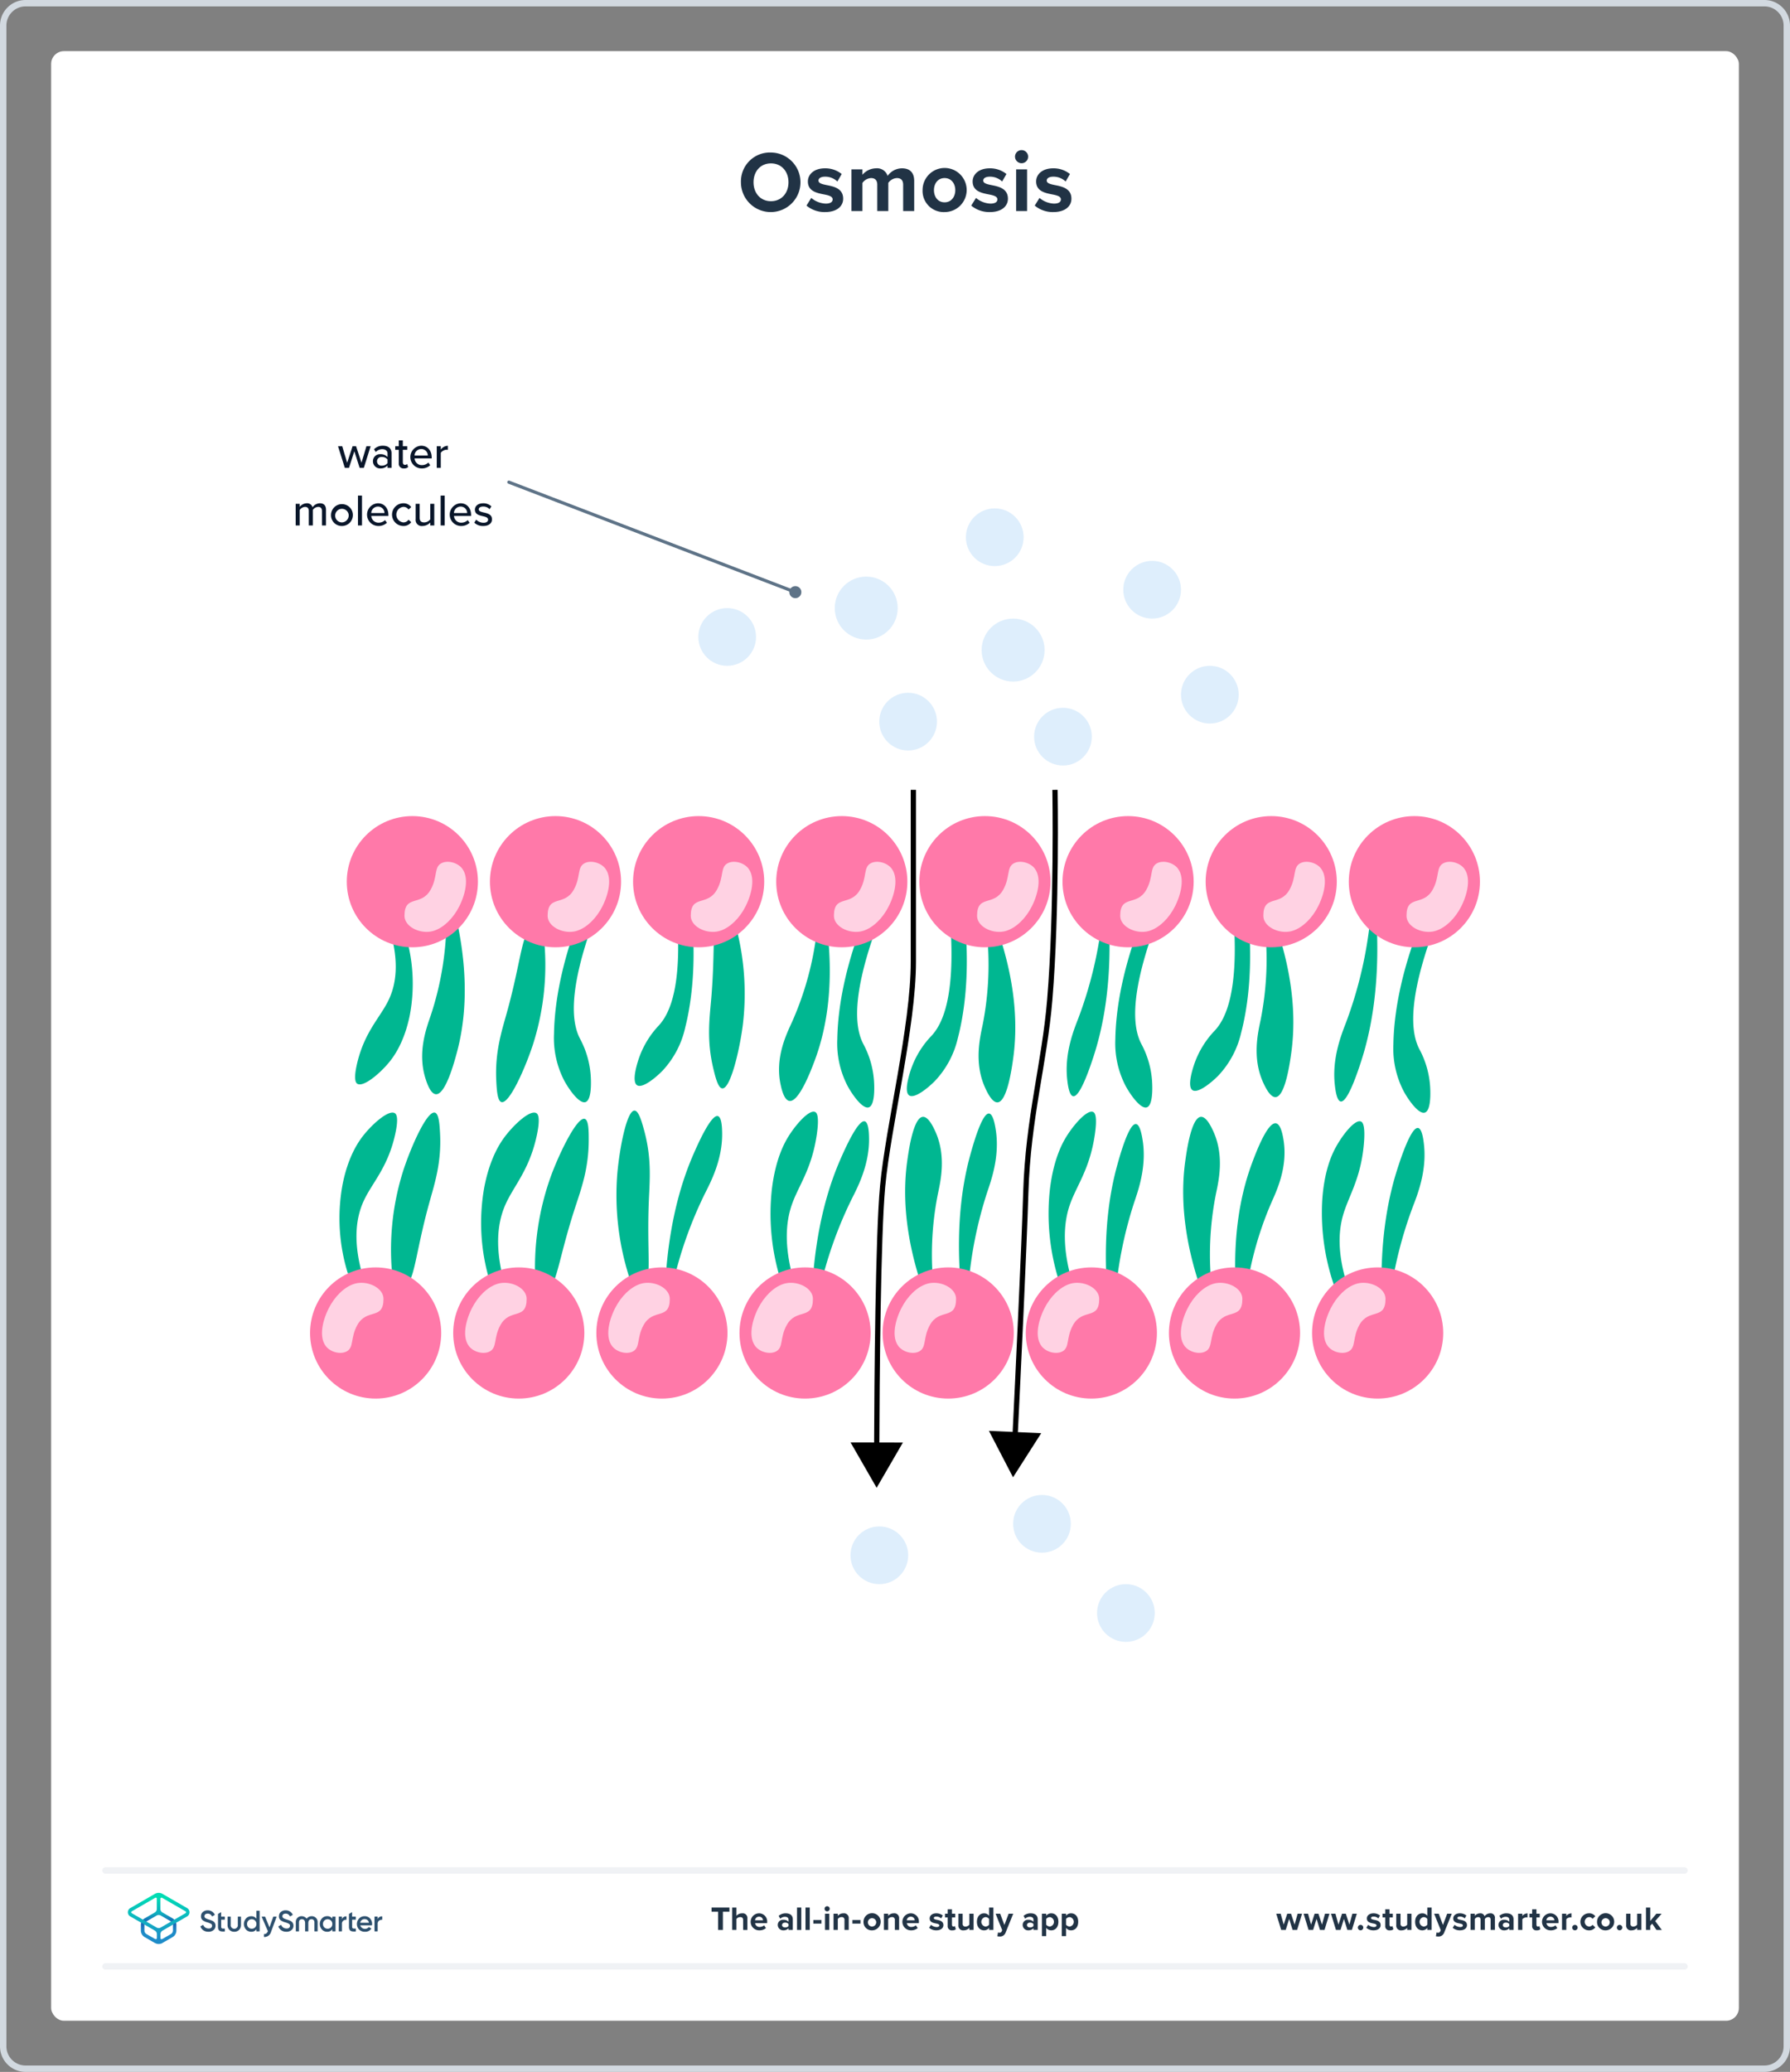 <svg xmlns="http://www.w3.org/2000/svg" xmlns:xlink="http://www.w3.org/1999/xlink" viewBox="0 0 560 648"><rect x="0" y="0" width="560" height="648" fill="#808080" stroke="none"/><defs><style>.a,.h,.k,.n{fill:none;}.b{fill:#fff;}.c{fill:#d2d9e0;}.d{fill:#00b791;}.e{fill:#ff79a9;}.f{fill:#ffd2e3;}.g{fill:#deeefc;}.h{stroke:#000;stroke-width:1.641px;}.h,.k,.n{stroke-miterlimit:10;}.i{clip-path:url(#a);}.j{clip-path:url(#b);}.k{stroke:#5e7387;}.k,.n{stroke-linecap:round;}.l{fill:#5e7387;}.m{fill:#213345;}.n{stroke:#f0f2f5;stroke-width:2px;}.o{fill:#2d506e;}.p{fill:url(#c);}.q{fill:url(#d);}.r{fill:#09162a;}</style><clipPath id="a"><rect class="a" x="202.775" y="119.057" width="3.76" height="98.38" transform="translate(-25.749 299.032) rotate(-69.004)"/></clipPath><clipPath id="b"><rect class="a" x="202.775" y="119.057" width="3.76" height="98.38" transform="translate(-25.749 299.032) rotate(-69.004)"/></clipPath><linearGradient id="c" x1="49.625" y1="-2145.857" x2="49.625" y2="-2133.211" gradientTransform="matrix(1, 0, 0, -1, 0, -1539.386)" gradientUnits="userSpaceOnUse"><stop offset="0" stop-color="#1e8cc8"/><stop offset="0.153" stop-color="#1e8cc8"/><stop offset="0.225" stop-color="#1d84c4"/><stop offset="0.336" stop-color="#1b6ebb"/><stop offset="0.4" stop-color="#195fb4"/><stop offset="0.46" stop-color="#176fb6"/><stop offset="0.576" stop-color="#1298bb"/><stop offset="0.634" stop-color="#0fafbe"/><stop offset="0.74" stop-color="#0cb7bc"/><stop offset="0.903" stop-color="#05ccb8"/><stop offset="1" stop-color="#00dcb4"/></linearGradient><linearGradient id="d" x1="49.647" y1="-2145.884" x2="49.647" y2="-2133.296" gradientTransform="matrix(1, 0, 0, -1, 0, -1539.386)" gradientUnits="userSpaceOnUse"><stop offset="0" stop-color="#1e8cc8"/><stop offset="0.624" stop-color="#0abebe"/><stop offset="0.758" stop-color="#08c3bc"/><stop offset="0.91" stop-color="#04d0b8"/><stop offset="1" stop-color="#00dcb4"/></linearGradient></defs><rect class="b" x="16" y="16" width="528" height="616" rx="4"/><path class="c" d="M552,2a6.007,6.007,0,0,1,6,6V640a6.007,6.007,0,0,1-6,6H8a6.007,6.007,0,0,1-6-6V8A6.007,6.007,0,0,1,8,2H552m0-2H8A8,8,0,0,0,0,8V640a8,8,0,0,0,8,8H552a8,8,0,0,0,8-8V8a8,8,0,0,0-8-8Z"/><path class="d" d="M121.619,289.705c3.588,11.228,2.171,18.396,0,22.978-2.589,5.466-7.473,9.832-9.848,19.695-1.308,5.432-.362,6.332,0,6.565,1.831,1.182,6.85-2.971,9.848-6.565,1.503-1.802,4.832-6.261,6.565-14.771a52.748,52.748,0,0,0-1.641-26.26Z"/><path class="d" d="M113.714,399.875c-3.588-11.787-2.17-19.312,0-24.122,2.59-5.738,7.473-10.322,9.848-20.676,1.308-5.703.362-6.647,0-6.892-1.831-1.241-6.85,3.119-9.848,6.892-1.503,1.892-4.832,6.573-6.565,15.507a58.004,58.004,0,0,0,1.641,27.568Z"/><path class="d" d="M158.028,402.131c-3.588-12.3-2.171-20.151,0-25.17,2.589-5.988,7.473-10.77,9.848-21.575,1.308-5.951.362-6.936,0-7.192-1.831-1.295-6.85,3.255-9.848,7.192-1.503,1.974-4.832,6.859-6.565,16.181a63.046,63.046,0,0,0,1.641,28.766Z"/><path class="d" d="M248.805,402.164c-3.798-12.137-2.886-20.039-1.166-25.143,2.052-6.089,6.225-11.071,7.861-21.962.901-5.999.004-6.943-.333-7.184-1.708-1.217-6.013,3.538-8.527,7.595-1.261,2.034-4.029,7.053-5.157,16.438a69.732,69.732,0,0,0,2.809,28.667Z"/><path class="d" d="M335.792,402.164c-3.798-12.137-2.886-20.039-1.166-25.143,2.052-6.089,6.225-11.071,7.861-21.962.901-5.999.004-6.943-.333-7.184-1.708-1.217-6.013,3.538-8.527,7.595-1.261,2.034-4.029,7.053-5.157,16.438a69.736,69.736,0,0,0,2.81,28.667Z"/><path class="d" d="M422.703,405.407c-4.493-11.897-4.039-19.839-2.616-25.034,1.697-6.198,5.575-11.412,6.579-22.38.553-6.041-.397-6.932-.748-7.153-1.775-1.116-5.798,3.879-8.074,8.075-1.141,2.104-3.615,7.274-4.199,16.708a69.735,69.735,0,0,0,4.46,28.457Z"/><path class="d" d="M139.673,288.064a97.23,97.23,0,0,1-4.924,29.543c-1.3,3.814-4.23,11.502-1.641,19.695.383,1.212,1.528,4.837,3.283,4.924,3.004.148,5.774-10.182,6.565-13.13,2.229-8.312,4.143-21.817,0-41.031Z"/><path class="d" d="M255.596,290.752a97.228,97.228,0,0,1-7.825,28.91c-1.671,3.666-5.348,11.027-3.583,19.436.261,1.244,1.042,4.965,2.779,5.225,2.974.445,6.754-9.56,7.833-12.415,3.041-8.05,6.283-21.3,4.063-40.83Z"/><path class="d" d="M308.631,290.619a97.23,97.23,0,0,1-1.214,29.925c-.816,3.946-2.768,11.938.819,19.746.531,1.155,2.118,4.61,3.869,4.478,2.999-.227,4.464-10.821,4.882-13.844,1.179-8.525,1.399-22.163-5.099-40.713Z"/><path class="d" d="M292.178,403.45a97.229,97.229,0,0,1,1.214-29.925c.816-3.946,2.768-11.938-.819-19.746-.531-1.155-2.118-4.61-3.869-4.478-2.999.227-4.464,10.821-4.882,13.844-1.179,8.525-1.399,22.163,5.1,40.713Z"/><path class="d" d="M395.618,288.978a97.229,97.229,0,0,1-1.214,29.925c-.816,3.946-2.768,11.938.819,19.746.531,1.155,2.118,4.61,3.869,4.478,2.999-.227,4.464-10.821,4.882-13.844,1.179-8.525,1.399-22.163-5.1-40.713Z"/><path class="d" d="M379.165,403.45a97.23,97.23,0,0,1,1.214-29.925c.816-3.946,2.768-11.938-.819-19.746-.531-1.155-2.118-4.61-3.869-4.478-2.999.227-4.464,10.821-4.882,13.844-1.179,8.525-1.399,22.163,5.1,40.713Z"/><path class="d" d="M344.576,289.363a127.891,127.891,0,0,1-7.144,28.898c-1.413,3.672-4.488,11.047-3.551,19.411.139,1.238.553,4.938,1.837,5.179,2.199.412,5.471-9.6,6.405-12.457,2.633-8.056,5.65-21.297,4.875-40.741Z"/><path class="d" d="M210.558,401.438a127.902,127.902,0,0,1,9.934-28.062c1.765-3.516,5.546-10.556,5.431-18.971-.017-1.245-.068-4.968-1.323-5.333-2.148-.625-6.383,9.019-7.592,11.772-3.407,7.76-7.704,20.643-8.833,40.069Z"/><path class="d" d="M256.513,403.079a127.888,127.888,0,0,1,9.934-28.062c1.765-3.516,5.546-10.556,5.431-18.971-.017-1.245-.068-4.968-1.322-5.333-2.148-.625-6.383,9.019-7.592,11.772-3.407,7.76-7.704,20.643-8.833,40.069Z"/><path class="d" d="M302.977,402.095a127.894,127.894,0,0,1,5.857-29.186c1.248-3.731,3.994-11.235,2.688-19.549-.193-1.23-.771-4.909-2.065-5.092-2.215-.314-5.041,9.833-5.847,12.729-2.273,8.165-4.701,21.526-3.066,40.917Z"/><path class="d" d="M348.932,405.377a127.9,127.9,0,0,1,5.857-29.186c1.249-3.731,3.995-11.235,2.688-19.549-.193-1.23-.771-4.909-2.065-5.092-2.215-.314-5.041,9.833-5.847,12.729-2.273,8.165-4.701,21.526-3.066,40.917Z"/><path class="d" d="M428.352,290.406a130.677,130.677,0,0,1-7.183,29.225c-1.418,3.714-4.503,11.174-3.577,19.628.137,1.251.547,4.992,1.831,5.233,2.199.414,5.485-9.712,6.422-12.602,2.644-8.148,5.678-21.538,4.93-41.194Z"/><path class="d" d="M434.731,406.872a130.665,130.665,0,0,1,7.183-29.225c1.417-3.714,4.503-11.174,3.577-19.628-.137-1.251-.547-4.992-1.831-5.233-2.199-.414-5.485,9.712-6.422,12.602-2.644,8.148-5.679,21.538-4.93,41.194Z"/><path class="d" d="M389.719,405.343a108.283,108.283,0,0,1,7.995-29.127c1.632-3.688,5.201-11.091,3.848-19.596-.2-1.258-.799-5.022-2.372-5.298-2.694-.473-6.436,9.598-7.504,12.473-3.011,8.104-6.361,21.456-4.93,41.194Z"/><path class="d" d="M166.753,290.526c-3.608.448-3.443,9.16-8.206,26.26-1.648,5.917-3.745,12.332-3.283,21.336.143,2.78.348,6.257,1.641,6.565,2.455.584,7.407-10.586,9.848-18.054a81.75,81.75,0,0,0,3.283-34.466C169.186,291.284,168.01,290.37,166.753,290.526Z"/><path class="d" d="M126.184,402.136c3.607-.448,3.443-9.16,8.206-26.26,1.648-5.917,3.745-12.332,3.283-21.336-.143-2.78-.348-6.257-1.641-6.565-2.455-.584-7.407,10.586-9.848,18.054a81.747,81.747,0,0,0-3.283,34.466C123.751,401.378,124.927,402.292,126.184,402.136Z"/><path class="d" d="M170.625,403.535c3.51-.268,3.8-8.976,9.286-25.816,1.898-5.827,4.256-12.129,4.273-21.144.005-2.784-.014-6.266-1.248-6.638-2.343-.706-7.705,10.202-10.449,17.538a84.313,84.313,0,0,0-4.95,34.257C168.313,402.657,169.402,403.628,170.625,403.535Z"/><path class="d" d="M200.957,402.291c3.311-1.195,1.266-9.665,2.058-27.358.274-6.122.864-12.825-1.526-21.518-.738-2.684-1.686-6.035-2.974-6.064-2.446-.055-4.702,11.888-5.389,19.691A84.316,84.316,0,0,0,197.5,401.378C198.494,402.062,199.803,402.708,200.957,402.291Z"/><path class="d" d="M225.72,285.352c-3.464,1.104-1.701,9.637-3.241,27.321-.533,6.119-1.415,12.81.694,21.576.651,2.707,1.492,6.087,2.82,6.152,2.52.123,5.336-11.767,6.362-19.556a81.748,81.748,0,0,0-3.107-34.483C228.25,285.65,226.926,284.967,225.72,285.352Z"/><path class="d" d="M179.883,290.526c-2.471,6.942-6.338,19.554-6.565,32.825a28.959,28.959,0,0,0,3.283,14.771c1.531,2.772,4.665,7.177,6.565,6.565,2.123-.683,1.699-7.302,1.641-8.206a28.509,28.509,0,0,0-3.283-11.489c-2.639-4.909-3.66-14.398,3.283-34.466Z"/><path class="d" d="M268.511,292.167c-2.471,6.942-6.338,19.554-6.565,32.825a28.96,28.96,0,0,0,3.283,14.771c1.531,2.771,4.665,7.177,6.565,6.565,2.123-.683,1.699-7.302,1.641-8.206a28.51,28.51,0,0,0-3.283-11.489c-2.639-4.909-3.66-14.398,3.283-34.466Z"/><path class="d" d="M355.498,292.167c-2.471,6.942-6.338,19.554-6.565,32.825a28.96,28.96,0,0,0,3.283,14.771c1.531,2.771,4.665,7.177,6.565,6.565,2.123-.683,1.699-7.302,1.641-8.206a28.506,28.506,0,0,0-3.283-11.489c-2.639-4.909-3.66-14.398,3.283-34.466Z"/><path class="d" d="M442.484,293.808c-2.471,6.942-6.338,19.554-6.565,32.825a28.959,28.959,0,0,0,3.283,14.771c1.531,2.772,4.665,7.177,6.565,6.565,2.123-.683,1.699-7.302,1.641-8.206a28.509,28.509,0,0,0-3.283-11.489c-2.639-4.909-3.66-14.398,3.283-34.466Z"/><path class="d" d="M302.14,291.309c.517,7.351.857,20.538-2.485,33.383a28.961,28.961,0,0,1-7.126,13.348c-2.219,2.259-6.42,5.662-8.086,4.562-1.862-1.228.323-7.49.621-8.346A28.507,28.507,0,0,1,291.309,324.07c3.859-4.021,7.39-12.888,6.088-34.083Z"/><path class="d" d="M390.768,289.668c.517,7.351.857,20.538-2.485,33.383a28.961,28.961,0,0,1-7.126,13.348c-2.219,2.259-6.42,5.662-8.086,4.562-1.862-1.228.323-7.49.621-8.346a28.508,28.508,0,0,1,6.245-10.186c3.859-4.021,7.39-12.888,6.088-34.083Z"/><path class="d" d="M216.574,287.973c.579,7.346,1.029,20.53-2.206,33.402a28.959,28.959,0,0,1-7.014,13.408c-2.2,2.277-6.372,5.715-8.048,4.63-1.872-1.212.26-7.493.551-8.351a28.506,28.506,0,0,1,6.16-10.238c3.825-4.053,7.282-12.949,5.802-34.133Z"/><circle class="e" cx="129.005" cy="275.755" r="20.516"/><path class="f" d="M134.749,278.217c2.196-3.973.98-6.934,3.283-8.206,1.948-1.076,5.142-.241,6.565,1.641,2.596,3.434.442,9.694-1.641,13.13-2.208,3.641-5.326,6.078-8.206,6.565-3.758.636-8.206-1.641-8.206-4.924C126.543,279.656,131.761,283.622,134.749,278.217Z"/><circle class="e" cx="173.787" cy="275.755" r="20.516"/><path class="f" d="M179.532,278.217c2.196-3.973.98-6.934,3.283-8.206,1.948-1.076,5.142-.241,6.565,1.641,2.596,3.434.442,9.694-1.641,13.13-2.208,3.641-5.326,6.078-8.206,6.565-3.758.636-8.206-1.641-8.206-4.924C171.325,279.656,176.544,283.622,179.532,278.217Z"/><circle class="e" cx="218.57" cy="275.755" r="20.516"/><path class="f" d="M224.315,278.217c2.196-3.973.98-6.934,3.283-8.206,1.948-1.076,5.142-.241,6.565,1.641,2.596,3.434.442,9.694-1.641,13.13-2.208,3.641-5.326,6.078-8.206,6.565-3.758.636-8.206-1.641-8.206-4.924C216.108,279.656,221.327,283.622,224.315,278.217Z"/><circle class="e" cx="263.353" cy="275.755" r="20.516"/><path class="f" d="M269.097,278.217c2.196-3.973.98-6.934,3.283-8.206,1.948-1.076,5.142-.241,6.565,1.641,2.596,3.434.442,9.694-1.641,13.13-2.208,3.641-5.326,6.078-8.206,6.565-3.758.636-8.206-1.641-8.206-4.924C260.891,279.656,266.11,283.622,269.097,278.217Z"/><circle class="e" cx="308.136" cy="275.755" r="20.516"/><path class="f" d="M313.88,278.217c2.196-3.973.98-6.934,3.283-8.206,1.948-1.076,5.142-.241,6.565,1.641,2.596,3.434.442,9.694-1.641,13.13-2.208,3.641-5.326,6.078-8.206,6.565-3.758.636-8.206-1.641-8.206-4.924C305.674,279.656,310.893,283.622,313.88,278.217Z"/><circle class="e" cx="352.919" cy="275.755" r="20.516"/><path class="f" d="M358.663,278.217c2.196-3.973.98-6.934,3.283-8.206,1.948-1.076,5.142-.241,6.565,1.641,2.596,3.434.442,9.694-1.641,13.13-2.208,3.641-5.326,6.078-8.206,6.565-3.758.636-8.206-1.641-8.206-4.924C350.457,279.656,355.675,283.622,358.663,278.217Z"/><circle class="e" cx="397.702" cy="275.755" r="20.516"/><path class="f" d="M403.446,278.217c2.196-3.973.98-6.934,3.283-8.206,1.948-1.076,5.142-.241,6.565,1.641,2.596,3.434.442,9.694-1.641,13.13-2.207,3.641-5.326,6.078-8.206,6.565-3.758.636-8.206-1.641-8.206-4.924C395.24,279.656,400.458,283.622,403.446,278.217Z"/><circle class="e" cx="442.484" cy="275.755" r="20.516"/><path class="f" d="M448.229,278.217c2.196-3.973.98-6.934,3.283-8.206,1.948-1.076,5.142-.241,6.565,1.641,2.596,3.434.442,9.694-1.641,13.13-2.208,3.641-5.326,6.078-8.206,6.565-3.758.636-8.206-1.641-8.206-4.924C440.022,279.656,445.241,283.622,448.229,278.217Z"/><circle class="e" cx="430.995" cy="416.903" r="20.516"/><path class="f" d="M425.251,414.441c-2.196,3.973-.98,6.934-3.283,8.206-1.948,1.076-5.142.241-6.565-1.641-2.596-3.434-.442-9.694,1.641-13.13,2.208-3.641,5.326-6.078,8.206-6.565,3.758-.636,8.206,1.641,8.206,4.924C433.457,413.002,428.239,409.036,425.251,414.441Z"/><circle class="e" cx="386.213" cy="416.903" r="20.516"/><path class="f" d="M380.468,414.441c-2.196,3.973-.98,6.934-3.283,8.206-1.948,1.076-5.142.241-6.565-1.641-2.596-3.434-.442-9.694,1.641-13.13,2.208-3.641,5.326-6.078,8.206-6.565,3.758-.636,8.206,1.641,8.206,4.924C388.675,413.002,383.456,409.036,380.468,414.441Z"/><circle class="e" cx="341.43" cy="416.903" r="20.516"/><path class="f" d="M335.685,414.441c-2.196,3.973-.98,6.934-3.283,8.206-1.948,1.076-5.142.241-6.565-1.641-2.596-3.434-.442-9.694,1.641-13.13,2.208-3.641,5.326-6.078,8.206-6.565,3.758-.636,8.206,1.641,8.206,4.924C343.892,413.002,338.673,409.036,335.685,414.441Z"/><circle class="e" cx="296.647" cy="416.903" r="20.516"/><path class="f" d="M290.903,414.441c-2.196,3.973-.98,6.934-3.283,8.206-1.948,1.076-5.142.241-6.565-1.641-2.596-3.434-.442-9.694,1.641-13.13,2.208-3.641,5.326-6.078,8.206-6.565,3.758-.636,8.206,1.641,8.206,4.924C299.109,413.002,293.89,409.036,290.903,414.441Z"/><circle class="e" cx="251.864" cy="416.903" r="20.516"/><path class="f" d="M246.12,414.441c-2.196,3.973-.98,6.934-3.283,8.206-1.948,1.076-5.142.241-6.565-1.641-2.596-3.434-.442-9.694,1.641-13.13,2.208-3.641,5.326-6.078,8.206-6.565,3.758-.636,8.206,1.641,8.206,4.924C254.326,413.002,249.107,409.036,246.12,414.441Z"/><circle class="e" cx="207.081" cy="416.903" r="20.516"/><path class="f" d="M201.337,414.441c-2.196,3.973-.98,6.934-3.283,8.206-1.948,1.076-5.142.241-6.565-1.641-2.596-3.434-.442-9.694,1.641-13.13,2.208-3.641,5.326-6.078,8.206-6.565,3.758-.636,8.206,1.641,8.206,4.924C209.543,413.002,204.325,409.036,201.337,414.441Z"/><circle class="e" cx="162.298" cy="416.903" r="20.516"/><path class="f" d="M156.554,414.441c-2.196,3.973-.98,6.934-3.283,8.206-1.948,1.076-5.142.241-6.565-1.641-2.596-3.434-.442-9.694,1.641-13.13,2.207-3.641,5.326-6.078,8.206-6.565,3.758-.636,8.206,1.641,8.206,4.924C164.76,413.002,159.542,409.036,156.554,414.441Z"/><circle class="e" cx="117.516" cy="416.903" r="20.516"/><path class="f" d="M111.771,414.441c-2.196,3.973-.98,6.934-3.283,8.206-1.948,1.076-5.142.241-6.565-1.641-2.596-3.434-.442-9.694,1.641-13.13,2.208-3.641,5.326-6.078,8.206-6.565,3.758-.636,8.206,1.641,8.206,4.924C119.978,413.002,114.759,409.036,111.771,414.441Z"/><circle class="g" cx="360.445" cy="184.44" r="9.027"/><circle class="g" cx="316.952" cy="203.314" r="9.848"/><circle class="g" cx="270.997" cy="190.184" r="9.848"/><circle class="g" cx="227.504" cy="199.211" r="9.027"/><circle class="g" cx="311.208" cy="168.027" r="9.027"/><circle class="g" cx="378.499" cy="217.265" r="9.027"/><circle class="g" cx="284.103" cy="225.696" r="9.027"/><circle class="g" cx="332.544" cy="230.395" r="9.027"/><circle class="g" cx="275.1" cy="486.43" r="9.027"/><circle class="g" cx="325.979" cy="476.583" r="9.027"/><circle class="g" cx="352.239" cy="504.484" r="9.027"/><path class="h" d="M285.744,247.033v53.774c0,20.158-7.849,51.346-9.613,70.195-1.446,15.448-1.787,60.863-1.86,82.542"/><polygon points="266.102 451.13 274.256 465.32 282.469 451.164 266.102 451.13"/><path class="h" d="M330.058,247.033s.656,37.913-1.641,65.65c-1.641,19.812-6.8,36.931-7.503,60.404-.517,17.262-2.43,57.241-3.405,77.189"/><polygon points="309.387 447.512 316.928 462.037 325.738 448.245 309.387 447.512"/><g class="i"><g class="j"><line class="k" x1="159.198" y1="150.802" x2="248.824" y2="185.198"/><path class="l" d="M248.151,186.953a1.88,1.88,0,1,0-1.082-2.429,1.88,1.88,0,0,0,1.082,2.429"/></g></g><path class="m" d="M404.386,603.598l-1.07-3.454-1.071,3.454h-1.428l-1.543-5.07h1.386l.944,3.412,1.113-3.412h1.187l1.112,3.412.945-3.412h1.386l-1.544,5.07Z"/><path class="m" d="M412.953,603.598l-1.07-3.454-1.071,3.454h-1.428l-1.543-5.07h1.386l.945,3.412,1.112-3.412h1.187l1.112,3.412.945-3.412h1.386l-1.543,5.07Z"/><path class="m" d="M421.52,603.598l-1.07-3.454-1.071,3.454H417.95l-1.543-5.07h1.386l.945,3.412,1.112-3.412h1.187l1.112,3.412.945-3.412h1.386l-1.543,5.07Z"/><path class="m" d="M425.654,602.013a.85.85,0,1,1-.851.851A.86.86,0,0,1,425.654,602.013Z"/><path class="m" d="M428.036,602.002a2.9,2.9,0,0,0,1.753.693c.578,0,.85-.2.85-.515,0-.357-.44-.483-1.018-.599-.871-.168-1.994-.378-1.994-1.585,0-.851.745-1.596,2.078-1.596a3.19,3.19,0,0,1,2.037.692l-.525.914a2.136,2.136,0,0,0-1.501-.588c-.483,0-.798.178-.798.472,0,.315.398.431.966.546.871.168,2.036.399,2.036,1.659,0,.934-.787,1.627-2.193,1.627a3.414,3.414,0,0,1-2.268-.787Z"/><path class="m" d="M433.367,602.338v-2.646h-.84v-1.165h.84v-1.386h1.344v1.386H435.74v1.165h-1.029v2.288c0,.315.168.557.462.557a.73.73,0,0,0,.462-.146l.283,1.008a1.649,1.649,0,0,1-1.112.325A1.268,1.268,0,0,1,433.367,602.338Z"/><path class="m" d="M440.242,603.598v-.641a2.373,2.373,0,0,1-1.785.767,1.452,1.452,0,0,1-1.638-1.596v-3.601h1.333v3.076a.815.815,0,0,0,.935.934,1.494,1.494,0,0,0,1.155-.577v-3.433h1.333v5.07Z"/><path class="m" d="M446.537,603.598v-.641a1.986,1.986,0,0,1-1.564.767c-1.28,0-2.246-.966-2.246-2.656,0-1.658.955-2.666,2.246-2.666a1.954,1.954,0,0,1,1.564.776v-2.582h1.344v7.002Zm0-3.433a1.465,1.465,0,0,0-1.154-.577,1.489,1.489,0,0,0,0,2.949,1.465,1.465,0,0,0,1.154-.577Z"/><path class="m" d="M449.422,604.385a1.146,1.146,0,0,0,.42.084.672.672,0,0,0,.703-.367l.19-.431-2.059-5.144h1.428l1.323,3.527,1.323-3.527h1.438l-2.383,5.899a1.841,1.841,0,0,1-1.921,1.228,3.642,3.642,0,0,1-.661-.073Z"/><path class="m" d="M455.055,602.002a2.9,2.9,0,0,0,1.753.693c.577,0,.851-.2.851-.515,0-.357-.441-.483-1.019-.599-.871-.168-1.994-.378-1.994-1.585,0-.851.745-1.596,2.078-1.596a3.188,3.188,0,0,1,2.037.692l-.525.914a2.135,2.135,0,0,0-1.501-.588c-.482,0-.798.178-.798.472,0,.315.399.431.966.546.871.168,2.037.399,2.037,1.659,0,.934-.788,1.627-2.194,1.627a3.414,3.414,0,0,1-2.268-.787Z"/><path class="m" d="M466.34,603.598v-3.202c0-.472-.209-.808-.756-.808a1.343,1.343,0,0,0-1.049.588v3.422h-1.344v-3.202c0-.472-.211-.808-.756-.808a1.362,1.362,0,0,0-1.051.598v3.412h-1.333v-5.07h1.333v.661a2.221,2.221,0,0,1,1.659-.787,1.343,1.343,0,0,1,1.407.924,2.148,2.148,0,0,1,1.742-.924,1.353,1.353,0,0,1,1.49,1.532v3.664Z"/><path class="m" d="M472.176,603.598v-.525a2.098,2.098,0,0,1-1.607.651,1.689,1.689,0,0,1-1.764-1.68,1.605,1.605,0,0,1,1.764-1.616,2.047,2.047,0,0,1,1.607.619v-.703c0-.515-.441-.851-1.113-.851a2.133,2.133,0,0,0-1.48.599l-.504-.893a3.329,3.329,0,0,1,2.216-.798c1.154,0,2.215.462,2.215,1.921v3.275Zm0-1.848a1.335,1.335,0,0,0-1.071-.441c-.524,0-.955.284-.955.767,0,.473.431.745.955.745a1.334,1.334,0,0,0,1.071-.44Z"/><path class="m" d="M474.935,603.598v-5.07h1.333v.692a2.171,2.171,0,0,1,1.617-.808v1.301a1.81,1.81,0,0,0-.367-.031,1.692,1.692,0,0,0-1.25.567v3.349Z"/><path class="m" d="M479.333,602.338v-2.646h-.84v-1.165h.84v-1.386h1.344v1.386h1.028v1.165h-1.028v2.288c0,.315.168.557.462.557a.73.73,0,0,0,.462-.146l.283,1.008a1.647,1.647,0,0,1-1.112.325A1.268,1.268,0,0,1,479.333,602.338Z"/><path class="m" d="M485.037,598.401a2.543,2.543,0,0,1,2.541,2.792v.294H483.81a1.366,1.366,0,0,0,1.459,1.176,2.072,2.072,0,0,0,1.354-.504l.588.861a3.129,3.129,0,0,1-2.09.703,2.661,2.661,0,1,1-.084-5.322Zm-1.249,2.184h2.499a1.175,1.175,0,0,0-1.25-1.124A1.219,1.219,0,0,0,483.788,600.585Z"/><path class="m" d="M488.679,603.598v-5.07h1.333v.692a2.171,2.171,0,0,1,1.617-.808v1.301a1.81,1.81,0,0,0-.367-.031,1.692,1.692,0,0,0-1.25.567v3.349Z"/><path class="m" d="M492.716,602.013a.85.85,0,1,1-.851.851A.86.86,0,0,1,492.716,602.013Z"/><path class="m" d="M497.085,598.401a2.336,2.336,0,0,1,2.005.924l-.871.808a1.255,1.255,0,0,0-1.07-.545,1.478,1.478,0,0,0,0,2.949,1.28,1.28,0,0,0,1.07-.546l.871.809a2.336,2.336,0,0,1-2.005.924,2.661,2.661,0,1,1,0-5.322Z"/><path class="m" d="M499.638,601.057a2.682,2.682,0,1,1,2.677,2.667A2.568,2.568,0,0,1,499.638,601.057Zm3.978,0a1.308,1.308,0,1,0-1.302,1.48A1.337,1.337,0,0,0,503.616,601.057Z"/><path class="m" d="M506.688,602.013a.85.85,0,1,1-.851.851A.86.86,0,0,1,506.688,602.013Z"/><path class="m" d="M512.175,603.598v-.641a2.374,2.374,0,0,1-1.785.767,1.452,1.452,0,0,1-1.638-1.596v-3.601h1.334v3.076a.815.815,0,0,0,.934.934,1.494,1.494,0,0,0,1.155-.577v-3.433h1.333v5.07Z"/><path class="m" d="M518.227,603.598l-1.344-1.953-.608.651v1.302h-1.334v-7.002h1.334v4.189l1.921-2.257h1.638l-2.006,2.299,2.068,2.772Z"/><line class="n" x1="33" y1="615" x2="527" y2="615"/><line class="n" x1="33" y1="585" x2="527" y2="585"/><path class="m" d="M224.657,603.598v-5.69H222.61v-1.312h5.585v1.312h-2.037v5.69Z"/><path class="m" d="M232.488,603.598v-3.086c0-.704-.368-.924-.945-.924a1.474,1.474,0,0,0-1.154.598v3.412h-1.334v-7.002h1.334v2.593a2.344,2.344,0,0,1,1.784-.787,1.46,1.46,0,0,1,1.648,1.596v3.601Z"/><path class="m" d="M237.459,598.401a2.542,2.542,0,0,1,2.54,2.792v.294h-3.768a1.366,1.366,0,0,0,1.459,1.176,2.071,2.071,0,0,0,1.354-.504l.588.861a3.128,3.128,0,0,1-2.089.703,2.661,2.661,0,1,1-.084-5.322Zm-1.25,2.184h2.499a1.176,1.176,0,0,0-1.249-1.124A1.22,1.22,0,0,0,236.209,600.585Z"/><path class="m" d="M246.694,603.598v-.525a2.097,2.097,0,0,1-1.606.651,1.689,1.689,0,0,1-1.764-1.68,1.605,1.605,0,0,1,1.764-1.616,2.047,2.047,0,0,1,1.606.619v-.703c0-.515-.441-.851-1.113-.851a2.128,2.128,0,0,0-1.48.599l-.504-.893a3.325,3.325,0,0,1,2.215-.798c1.154,0,2.215.462,2.215,1.921v3.275Zm0-1.848a1.335,1.335,0,0,0-1.071-.441c-.524,0-.955.284-.955.767,0,.473.431.745.955.745a1.334,1.334,0,0,0,1.071-.44Z"/><path class="m" d="M249.349,603.598v-7.002h1.333v7.002Z"/><path class="m" d="M251.998,603.598v-7.002h1.334v7.002Z"/><path class="m" d="M254.467,601.624V600.49h2.52v1.134Z"/><path class="m" d="M257.973,596.984a.798.798,0,1,1,1.596,0,.798.798,0,0,1-1.596,0Zm.137,6.613v-5.07h1.334v5.07Z"/><path class="m" d="M264.193,603.598v-3.066a.822.822,0,0,0-.935-.944,1.445,1.445,0,0,0-1.155.598v3.412h-1.333v-5.07h1.333v.661a2.323,2.323,0,0,1,1.774-.787,1.475,1.475,0,0,1,1.649,1.616v3.58Z"/><path class="m" d="M266.674,601.624V600.49h2.52v1.134Z"/><path class="m" d="M270.144,601.057a2.682,2.682,0,1,1,2.677,2.667A2.568,2.568,0,0,1,270.144,601.057Zm3.978,0a1.308,1.308,0,1,0-1.302,1.48A1.338,1.338,0,0,0,274.123,601.057Z"/><path class="m" d="M279.956,603.598v-3.066a.823.823,0,0,0-.935-.944,1.44,1.44,0,0,0-1.154.598v3.412h-1.334v-5.07h1.334v.661a2.319,2.319,0,0,1,1.773-.787,1.475,1.475,0,0,1,1.649,1.616v3.58Z"/><path class="m" d="M284.928,598.401a2.542,2.542,0,0,1,2.54,2.792v.294h-3.769a1.366,1.366,0,0,0,1.459,1.176,2.071,2.071,0,0,0,1.355-.504l.588.861a3.129,3.129,0,0,1-2.089.703,2.661,2.661,0,1,1-.084-5.322Zm-1.25,2.184h2.499a1.176,1.176,0,0,0-1.249-1.124A1.22,1.22,0,0,0,283.678,600.585Z"/><path class="m" d="M291.255,602.002a2.9,2.9,0,0,0,1.753.693c.578,0,.851-.2.851-.515,0-.357-.44-.483-1.019-.599-.871-.168-1.994-.378-1.994-1.585,0-.851.745-1.596,2.078-1.596a3.19,3.19,0,0,1,2.037.692l-.525.914a2.136,2.136,0,0,0-1.501-.588c-.483,0-.798.178-.798.472,0,.315.399.431.966.546.871.168,2.036.399,2.036,1.659,0,.934-.787,1.627-2.193,1.627a3.414,3.414,0,0,1-2.268-.787Z"/><path class="m" d="M296.481,602.338v-2.646h-.84v-1.165h.84v-1.386h1.344v1.386h1.028v1.165h-1.028v2.288c0,.315.168.557.462.557a.73.73,0,0,0,.462-.146l.283,1.008a1.647,1.647,0,0,1-1.112.325A1.268,1.268,0,0,1,296.481,602.338Z"/><path class="m" d="M303.252,603.598v-.641a2.373,2.373,0,0,1-1.785.767,1.452,1.452,0,0,1-1.638-1.596v-3.601h1.333v3.076a.815.815,0,0,0,.935.934,1.494,1.494,0,0,0,1.155-.577v-3.433h1.333v5.07Z"/><path class="m" d="M309.44,603.598v-.641a1.985,1.985,0,0,1-1.563.767c-1.281,0-2.247-.966-2.247-2.656,0-1.658.955-2.666,2.247-2.666a1.953,1.953,0,0,1,1.563.776v-2.582h1.344v7.002Zm0-3.433a1.465,1.465,0,0,0-1.154-.577,1.489,1.489,0,0,0,0,2.949,1.465,1.465,0,0,0,1.154-.577Z"/><path class="m" d="M312.222,604.385a1.146,1.146,0,0,0,.42.084.671.671,0,0,0,.703-.367l.189-.431-2.057-5.144h1.428l1.322,3.527,1.322-3.527h1.438l-2.383,5.899a1.841,1.841,0,0,1-1.921,1.228,3.644,3.644,0,0,1-.662-.073Z"/><path class="m" d="M323.315,603.598v-.525a2.097,2.097,0,0,1-1.606.651,1.689,1.689,0,0,1-1.764-1.68,1.605,1.605,0,0,1,1.764-1.616,2.047,2.047,0,0,1,1.606.619v-.703c0-.515-.441-.851-1.113-.851a2.128,2.128,0,0,0-1.479.599l-.504-.893a3.325,3.325,0,0,1,2.215-.798c1.154,0,2.215.462,2.215,1.921v3.275Zm0-1.848a1.335,1.335,0,0,0-1.071-.441c-.524,0-.955.284-.955.767,0,.473.431.745.955.745a1.334,1.334,0,0,0,1.071-.44Z"/><path class="m" d="M327.303,605.529h-1.334v-7.002h1.334v.641a1.955,1.955,0,0,1,1.563-.767c1.302,0,2.247.966,2.247,2.655s-.945,2.667-2.247,2.667a1.936,1.936,0,0,1-1.563-.776Zm1.144-5.941a1.491,1.491,0,0,0-1.144.577v1.795a1.522,1.522,0,0,0,1.144.577,1.489,1.489,0,0,0,0-2.949Z"/><path class="m" d="M333.508,605.529h-1.334v-7.002h1.334v.641a1.955,1.955,0,0,1,1.563-.767c1.302,0,2.247.966,2.247,2.655s-.945,2.667-2.247,2.667a1.936,1.936,0,0,1-1.563-.776Zm1.144-5.941a1.491,1.491,0,0,0-1.144.577v1.795a1.522,1.522,0,0,0,1.144.577,1.489,1.489,0,0,0,0-2.949Z"/><rect class="a" x="16" y="544" width="528" height="88"/><path class="o" d="M62.758,602.457l.675-.394a.143.143,0,0,1,.202.068,1.675,1.675,0,0,0,1.507,1.012c.809.09,1.203-.337,1.203-.855a.657.657,0,0,0-.326-.596,5.202,5.202,0,0,0-1.147-.461,4.216,4.216,0,0,1-1.36-.596,1.486,1.486,0,0,1-.63-1.304,1.675,1.675,0,0,1,.607-1.361,2.232,2.232,0,0,1,1.473-.506,2.419,2.419,0,0,1,2.204,1.304.131.131,0,0,1-.056.18l-.652.382a.144.144,0,0,1-.191-.056,1.365,1.365,0,0,0-1.293-.776c-.618,0-1.012.315-1.012.81,0,.483.315.697,1.304,1.012.247.079.427.135.54.18.124.034.281.101.483.18a1.766,1.766,0,0,1,.472.259,1.56,1.56,0,0,1,.663,1.327,1.688,1.688,0,0,1-.641,1.394,2.368,2.368,0,0,1-1.653.506,2.567,2.567,0,0,1-2.406-1.552C62.668,602.569,62.701,602.49,62.758,602.457Z"/><path class="o" d="M80.332,597.588h.776a.106.106,0,0,1,.113.112v6.24a.106.106,0,0,1-.113.112h-.776a.106.106,0,0,1-.112-.112v-.551a1.863,1.863,0,0,1-1.619.787,2.211,2.211,0,0,1-1.63-.697,2.56,2.56,0,0,1,0-3.463,2.153,2.153,0,0,1,1.63-.697,1.896,1.896,0,0,1,1.619.776v-2.395A.113.113,0,0,1,80.332,597.588Zm-1.574,5.633a1.415,1.415,0,0,0,1.046-.416,1.449,1.449,0,0,0,.416-1.068,1.441,1.441,0,0,0-1.462-1.484,1.382,1.382,0,0,0-1.046.427,1.423,1.423,0,0,0-.416,1.057,1.467,1.467,0,0,0,.416,1.068A1.415,1.415,0,0,0,78.758,603.221Z"/><path class="o" d="M85.65,599.432h.787a.087.087,0,0,1,.079.124L84.829,604.11a2.201,2.201,0,0,1-2.125,1.709.145.145,0,0,1-.135-.135v-.686a.113.113,0,0,1,.113-.112c.562,0,.888-.304,1.124-.911l-.596-1.372-1.315-3.036a.092.092,0,0,1,.079-.124h.821a.208.208,0,0,1,.191.124l1.327,3.227,1.136-3.216A.216.216,0,0,1,85.65,599.432Z"/><path class="o" d="M73.293,604.177a2.037,2.037,0,0,1-2.103-1.979v-2.654a.106.106,0,0,1,.113-.112h.776a.106.106,0,0,1,.112.112v2.44a1.112,1.112,0,1,0,2.204,0v-2.44a.106.106,0,0,1,.113-.112h.776a.106.106,0,0,1,.112.112v2.654A2.044,2.044,0,0,1,73.293,604.177Z"/><path class="o" d="M70.336,600.287v-.742a.106.106,0,0,0-.112-.112H69.189v-1.248a.092.092,0,0,0-.135-.079l-.776.45a.164.164,0,0,0-.079.146v3.913c0,1.034.439,1.484,1.529,1.484h.506a.106.106,0,0,0,.112-.113v-.697a.106.106,0,0,0-.112-.112h-.348c-.461,0-.686-.101-.686-.562v-2.215h1.034A.12.12,0,0,0,70.336,600.287Z"/><path class="o" d="M87.145,602.457l.675-.394a.142.142,0,0,1,.202.068,1.675,1.675,0,0,0,1.507,1.012c.809.09,1.203-.337,1.203-.855a.657.657,0,0,0-.326-.596,5.202,5.202,0,0,0-1.147-.461,4.216,4.216,0,0,1-1.361-.596,1.486,1.486,0,0,1-.63-1.304,1.675,1.675,0,0,1,.607-1.361,2.232,2.232,0,0,1,1.473-.506,2.42,2.42,0,0,1,2.204,1.304.131.131,0,0,1-.056.18l-.652.382a.144.144,0,0,1-.191-.056,1.365,1.365,0,0,0-1.293-.776c-.618,0-1.012.315-1.012.81,0,.483.315.697,1.304,1.012.247.079.427.135.54.18.124.034.281.101.483.18a1.766,1.766,0,0,1,.472.259,1.56,1.56,0,0,1,.663,1.327,1.688,1.688,0,0,1-.641,1.394,2.368,2.368,0,0,1-1.653.506,2.567,2.567,0,0,1-2.406-1.552A.104.104,0,0,1,87.145,602.457Z"/><path class="o" d="M111.308,600.287v-.742a.106.106,0,0,0-.112-.112h-1.034v-1.248a.092.092,0,0,0-.135-.079l-.776.45a.164.164,0,0,0-.079.146v3.913c0,1.034.439,1.484,1.529,1.484h.506a.106.106,0,0,0,.112-.113v-.697a.106.106,0,0,0-.112-.112h-.349c-.461,0-.686-.101-.686-.562v-2.215h1.034A.12.12,0,0,0,111.308,600.287Z"/><path class="o" d="M97.501,599.308a1.93,1.93,0,0,0-1.563.776,1.931,1.931,0,0,0-1.563-.776,1.765,1.765,0,0,0-1.833,1.878v2.755a.106.106,0,0,0,.113.112h.776a.106.106,0,0,0,.112-.112v-2.687c0-.641.337-1.012.9-1.012.618,0,1.012.405,1.012,1.226v2.474a.106.106,0,0,0,.112.112h.776a.106.106,0,0,0,.113-.112v-2.474c0-.81.394-1.226,1.012-1.226.551,0,.9.371.9,1.012v2.687a.106.106,0,0,0,.113.112h.776a.106.106,0,0,0,.112-.112v-2.755A1.798,1.798,0,0,0,97.501,599.308Z"/><path class="o" d="M104.079,599.432h.776a.106.106,0,0,1,.113.112v4.396a.106.106,0,0,1-.113.112h-.776a.106.106,0,0,1-.112-.112v-.551a1.863,1.863,0,0,1-1.619.787,2.181,2.181,0,0,1-1.63-.708,2.56,2.56,0,0,1,0-3.463,2.164,2.164,0,0,1,1.63-.708,1.882,1.882,0,0,1,1.619.776v-.54A.12.12,0,0,1,104.079,599.432Zm-1.574,3.789a1.415,1.415,0,0,0,1.046-.416,1.449,1.449,0,0,0,.416-1.068,1.441,1.441,0,0,0-1.462-1.484,1.382,1.382,0,0,0-1.046.427,1.423,1.423,0,0,0-.416,1.057,1.467,1.467,0,0,0,.416,1.068A1.415,1.415,0,0,0,102.505,603.221Z"/><path class="o" d="M106.991,600.208a1.371,1.371,0,0,1,1.304-.855.106.106,0,0,1,.113.112v.843a.106.106,0,0,1-.113.112,1.443,1.443,0,0,0-.888.281,1.179,1.179,0,0,0-.427,1.012v2.226a.106.106,0,0,1-.112.112h-.776a.106.106,0,0,1-.112-.112v-4.396a.106.106,0,0,1,.112-.112h.776a.106.106,0,0,1,.112.112v.663Z"/><path class="o" d="M118.167,600.208a1.371,1.371,0,0,1,1.304-.855.106.106,0,0,1,.113.112v.843a.106.106,0,0,1-.113.112,1.443,1.443,0,0,0-.888.281,1.179,1.179,0,0,0-.427,1.012v2.226a.106.106,0,0,1-.112.112h-.776a.106.106,0,0,1-.112-.112v-4.396a.106.106,0,0,1,.112-.112h.776a.106.106,0,0,1,.112.112v.663Z"/><path class="o" d="M112.703,602.176a1.554,1.554,0,0,0,2.62.596.122.122,0,0,1,.146-.034l.63.371a.104.104,0,0,1,.034.157,2.285,2.285,0,0,1-1.956.911,2.504,2.504,0,0,1-1.821-.686,2.528,2.528,0,0,1-.011-3.474,2.33,2.33,0,0,1,1.754-.708,2.167,2.167,0,0,1,1.664.708,2.458,2.458,0,0,1,.652,1.732c0,.079-.011.191-.022.315a.119.119,0,0,1-.112.101h-3.576Zm2.71-.821a1.28,1.28,0,0,0-1.327-1.136,1.34,1.34,0,0,0-1.394,1.136Z"/><path class="p" d="M50.209,607.112l.517-.641,2.732-1.574a1.308,1.308,0,0,0,.652-1.136V602.052a1.239,1.239,0,0,0-.045-.349l-.337-.573a1.324,1.324,0,0,0-.281-.214l-3.148-1.821a1.355,1.355,0,0,0-.652-.18,1.214,1.214,0,0,0-.652.18l-3.148,1.821a1.687,1.687,0,0,0-.281.214l-.337.573a1.188,1.188,0,0,0-.045.349v1.709a1.308,1.308,0,0,0,.652,1.136l2.732,1.574.461.708-.54.528-3.238-1.867a2.356,2.356,0,0,1-1.181-2.046V602.03a2.645,2.645,0,0,1,.146-.832v-.011l.371-.652.011-.011a2.108,2.108,0,0,1,.641-.54L48.41,598.15a1.308,1.308,0,0,0,.652-1.136v-3.182l.528-.618.585.618v3.171a1.308,1.308,0,0,0,.652,1.136l3.171,1.833a2.48,2.48,0,0,1,.641.54l.011.011.371.652.011.022a2.36,2.36,0,0,1,.146.832v1.765a2.357,2.357,0,0,1-1.181,2.046L50.76,607.708Z"/><path class="q" d="M49.647,608a2.409,2.409,0,0,1-1.181-.315l-.034-.022.045-1.259.079.045a.329.329,0,0,0,.18.045.35.35,0,0,0,.348-.348V604.93a1.308,1.308,0,0,0-.652-1.136l-7.691-4.43a1.498,1.498,0,0,1,0-2.586l7.724-4.464a2.371,2.371,0,0,1,2.361,0l7.725,4.464a1.498,1.498,0,0,1,0,2.586l-7.691,4.441a1.308,1.308,0,0,0-.652,1.136v1.214a.356.356,0,0,0,.101.259.349.349,0,0,0,.247.101.355.355,0,0,0,.18-.045l.079-.045.045,1.259-.034.022A2.656,2.656,0,0,1,49.647,608Zm-.911-14.493a.355.355,0,0,0-.18.045l-7.309,4.216a.346.346,0,0,0,0,.607l7.736,4.464a1.356,1.356,0,0,0,.652.18,1.214,1.214,0,0,0,.652-.18l7.736-4.464a.346.346,0,0,0,0-.607l-7.309-4.216a.329.329,0,0,0-.18-.045.35.35,0,0,0-.349.348v.056H49.074v-.056A.328.328,0,0,0,48.736,593.507Z"/><path class="m" d="M241.196,47.701a9.313,9.313,0,1,1-9.394,9.312A9.046,9.046,0,0,1,241.196,47.701Zm0,3.401c-3.32,0-5.453,2.537-5.453,5.911,0,3.348,2.133,5.912,5.453,5.912s5.48-2.564,5.48-5.912C246.676,53.64,244.517,51.102,241.196,51.102Z"/><path class="m" d="M253.797,61.899a7.455,7.455,0,0,0,4.508,1.782c1.484,0,2.187-.514,2.187-1.323,0-.918-1.134-1.241-2.619-1.538-2.24-.433-5.128-.972-5.128-4.076,0-2.187,1.916-4.103,5.345-4.103a8.194,8.194,0,0,1,5.236,1.781l-1.35,2.349a5.501,5.501,0,0,0-3.86-1.512c-1.241,0-2.052.459-2.052,1.215,0,.81,1.026,1.107,2.483,1.403,2.241.432,5.237,1.025,5.237,4.265,0,2.402-2.024,4.184-5.642,4.184a8.779,8.779,0,0,1-5.831-2.024Z"/><path class="m" d="M282.549,66.003V57.77c0-1.214-.54-2.078-1.943-2.078a3.459,3.459,0,0,0-2.699,1.512v8.8h-3.455V57.77c0-1.214-.54-2.078-1.943-2.078a3.497,3.497,0,0,0-2.699,1.539v8.772H266.38V52.965h3.429V54.666a5.702,5.702,0,0,1,4.265-2.024,3.451,3.451,0,0,1,3.617,2.375,5.533,5.533,0,0,1,4.481-2.375c2.402,0,3.833,1.269,3.833,3.94v9.421Z"/><path class="m" d="M288.628,59.471a6.897,6.897,0,1,1,6.883,6.856A6.603,6.603,0,0,1,288.628,59.471Zm10.229,0c0-2.024-1.215-3.779-3.347-3.779s-3.32,1.755-3.32,3.779c0,2.051,1.188,3.806,3.32,3.806S298.857,61.522,298.857,59.471Z"/><path class="m" d="M305.341,61.899a7.455,7.455,0,0,0,4.508,1.782c1.484,0,2.187-.514,2.187-1.323,0-.918-1.134-1.241-2.619-1.538-2.24-.433-5.128-.972-5.128-4.076,0-2.187,1.916-4.103,5.345-4.103a8.193,8.193,0,0,1,5.236,1.781l-1.35,2.349a5.501,5.501,0,0,0-3.86-1.512c-1.241,0-2.051.459-2.051,1.215,0,.81,1.025,1.107,2.482,1.403,2.241.432,5.237,1.025,5.237,4.265,0,2.402-2.024,4.184-5.642,4.184a8.779,8.779,0,0,1-5.831-2.024Z"/><path class="m" d="M317.546,48.997a2.051,2.051,0,1,1,2.052,2.052A2.068,2.068,0,0,1,317.546,48.997Zm.351,17.006V52.965h3.429V66.003Z"/><path class="m" d="M325.205,61.899a7.455,7.455,0,0,0,4.508,1.782c1.484,0,2.187-.514,2.187-1.323,0-.918-1.134-1.241-2.619-1.538-2.24-.433-5.128-.972-5.128-4.076,0-2.187,1.916-4.103,5.345-4.103a8.194,8.194,0,0,1,5.236,1.781l-1.35,2.349a5.501,5.501,0,0,0-3.86-1.512c-1.241,0-2.052.459-2.052,1.215,0,.81,1.026,1.107,2.483,1.403,2.241.432,5.237,1.025,5.237,4.265,0,2.402-2.024,4.184-5.642,4.184a8.779,8.779,0,0,1-5.831-2.024Z"/><rect class="a" x="16" y="16" width="528" height="80"/><path class="r" d="M112.519,146.338l-1.667-5.197-1.667,5.197h-1.303l-2.129-6.766h1.316l1.541,5.154,1.694-5.154h1.093l1.695,5.154,1.541-5.154H115.95l-2.129,6.766Z"/><path class="r" d="M121.239,146.338v-.742a2.901,2.901,0,0,1-2.213.91,2.248,2.248,0,0,1-2.353-2.241,2.183,2.183,0,0,1,2.353-2.213,2.821,2.821,0,0,1,2.213.896v-1.121c0-.84-.687-1.345-1.652-1.345a2.772,2.772,0,0,0-2.031.896l-.547-.868a3.806,3.806,0,0,1,2.773-1.106c1.472,0,2.718.644,2.718,2.367v4.566Zm0-2.634a2.143,2.143,0,0,0-1.736-.77,1.359,1.359,0,1,0,0,2.689,2.142,2.142,0,0,0,1.736-.769Z"/><path class="r" d="M124.766,144.839v-4.16h-1.121v-1.106h1.121v-1.849h1.261v1.849h1.373v1.106h-1.373v3.88c0,.477.224.827.658.827a.968.968,0,0,0,.686-.267l.322.952a1.793,1.793,0,0,1-1.317.435A1.472,1.472,0,0,1,124.766,144.839Z"/><path class="r" d="M131.768,139.404c2.03,0,3.291,1.583,3.291,3.656v.308H129.708a2.219,2.219,0,0,0,2.297,2.102,2.878,2.878,0,0,0,2.004-.799l.588.826a3.802,3.802,0,0,1-2.718,1.009,3.553,3.553,0,0,1-.111-7.102Zm-2.073,3.054h4.132a2.002,2.002,0,0,0-2.059-2.018A2.072,2.072,0,0,0,129.694,142.458Z"/><path class="r" d="M136.638,146.338v-6.766h1.261v1.036a2.874,2.874,0,0,1,2.213-1.19v1.274a2.025,2.025,0,0,0-.434-.042,2.39,2.39,0,0,0-1.778.981v4.707Z"/><path class="r" d="M100.725,164.338v-4.511c0-.784-.351-1.303-1.177-1.303a2.18,2.18,0,0,0-1.682.967v4.847H96.606v-4.511c0-.784-.336-1.303-1.19-1.303a2.209,2.209,0,0,0-1.652.98v4.833H92.502v-6.766h1.261v.952a2.93,2.93,0,0,1,2.185-1.12,1.748,1.748,0,0,1,1.835,1.261,2.838,2.838,0,0,1,2.283-1.261c1.247,0,1.919.686,1.919,2.045v4.889Z"/><path class="r" d="M103.561,160.948a3.421,3.421,0,1,1,3.418,3.558A3.358,3.358,0,0,1,103.561,160.948Zm5.52,0a2.124,2.124,0,1,0-2.102,2.438A2.191,2.191,0,0,0,109.08,160.948Z"/><path class="r" d="M111.989,164.338v-9.343H113.25v9.343Z"/><path class="r" d="M118.221,157.404c2.03,0,3.291,1.583,3.291,3.656v.308h-5.351a2.22,2.22,0,0,0,2.297,2.102,2.877,2.877,0,0,0,2.004-.799l.588.826a3.802,3.802,0,0,1-2.718,1.009,3.553,3.553,0,0,1-.111-7.102Zm-2.073,3.054h4.132a2.002,2.002,0,0,0-2.059-2.018A2.072,2.072,0,0,0,116.147,160.458Z"/><path class="r" d="M126.116,157.404a2.956,2.956,0,0,1,2.535,1.19l-.84.77a1.891,1.891,0,0,0-1.64-.841,2.445,2.445,0,0,0,0,4.861,1.923,1.923,0,0,0,1.64-.841l.84.77a2.956,2.956,0,0,1-2.535,1.19,3.552,3.552,0,0,1,0-7.102Z"/><path class="r" d="M134.601,164.338v-.925a3.343,3.343,0,0,1-2.409,1.093,1.908,1.908,0,0,1-2.157-2.157v-4.776h1.261v4.356c0,1.12.56,1.457,1.429,1.457a2.443,2.443,0,0,0,1.877-.953v-4.86h1.261v6.766Z"/><path class="r" d="M137.86,164.338v-9.343h1.261v9.343Z"/><path class="r" d="M144.092,157.404c2.03,0,3.291,1.583,3.291,3.656v.308h-5.351a2.22,2.22,0,0,0,2.297,2.102,2.878,2.878,0,0,0,2.004-.799l.588.826a3.802,3.802,0,0,1-2.718,1.009,3.553,3.553,0,0,1-.111-7.102Zm-2.073,3.054H146.15a2.002,2.002,0,0,0-2.059-2.018A2.072,2.072,0,0,0,142.019,160.458Z"/><path class="r" d="M148.976,162.531a3.277,3.277,0,0,0,2.27.966c.952,0,1.457-.392,1.457-.966,0-.673-.77-.896-1.64-1.093-1.148-.267-2.493-.574-2.493-2.031,0-1.078.925-2.003,2.577-2.003a3.619,3.619,0,0,1,2.578.967l-.56.882a2.64,2.64,0,0,0-2.003-.826c-.855,0-1.387.336-1.387.883,0,.588.729.784,1.568.98,1.177.266,2.577.588,2.577,2.143,0,1.163-.952,2.073-2.731,2.073a3.848,3.848,0,0,1-2.816-1.051Z"/></svg>
